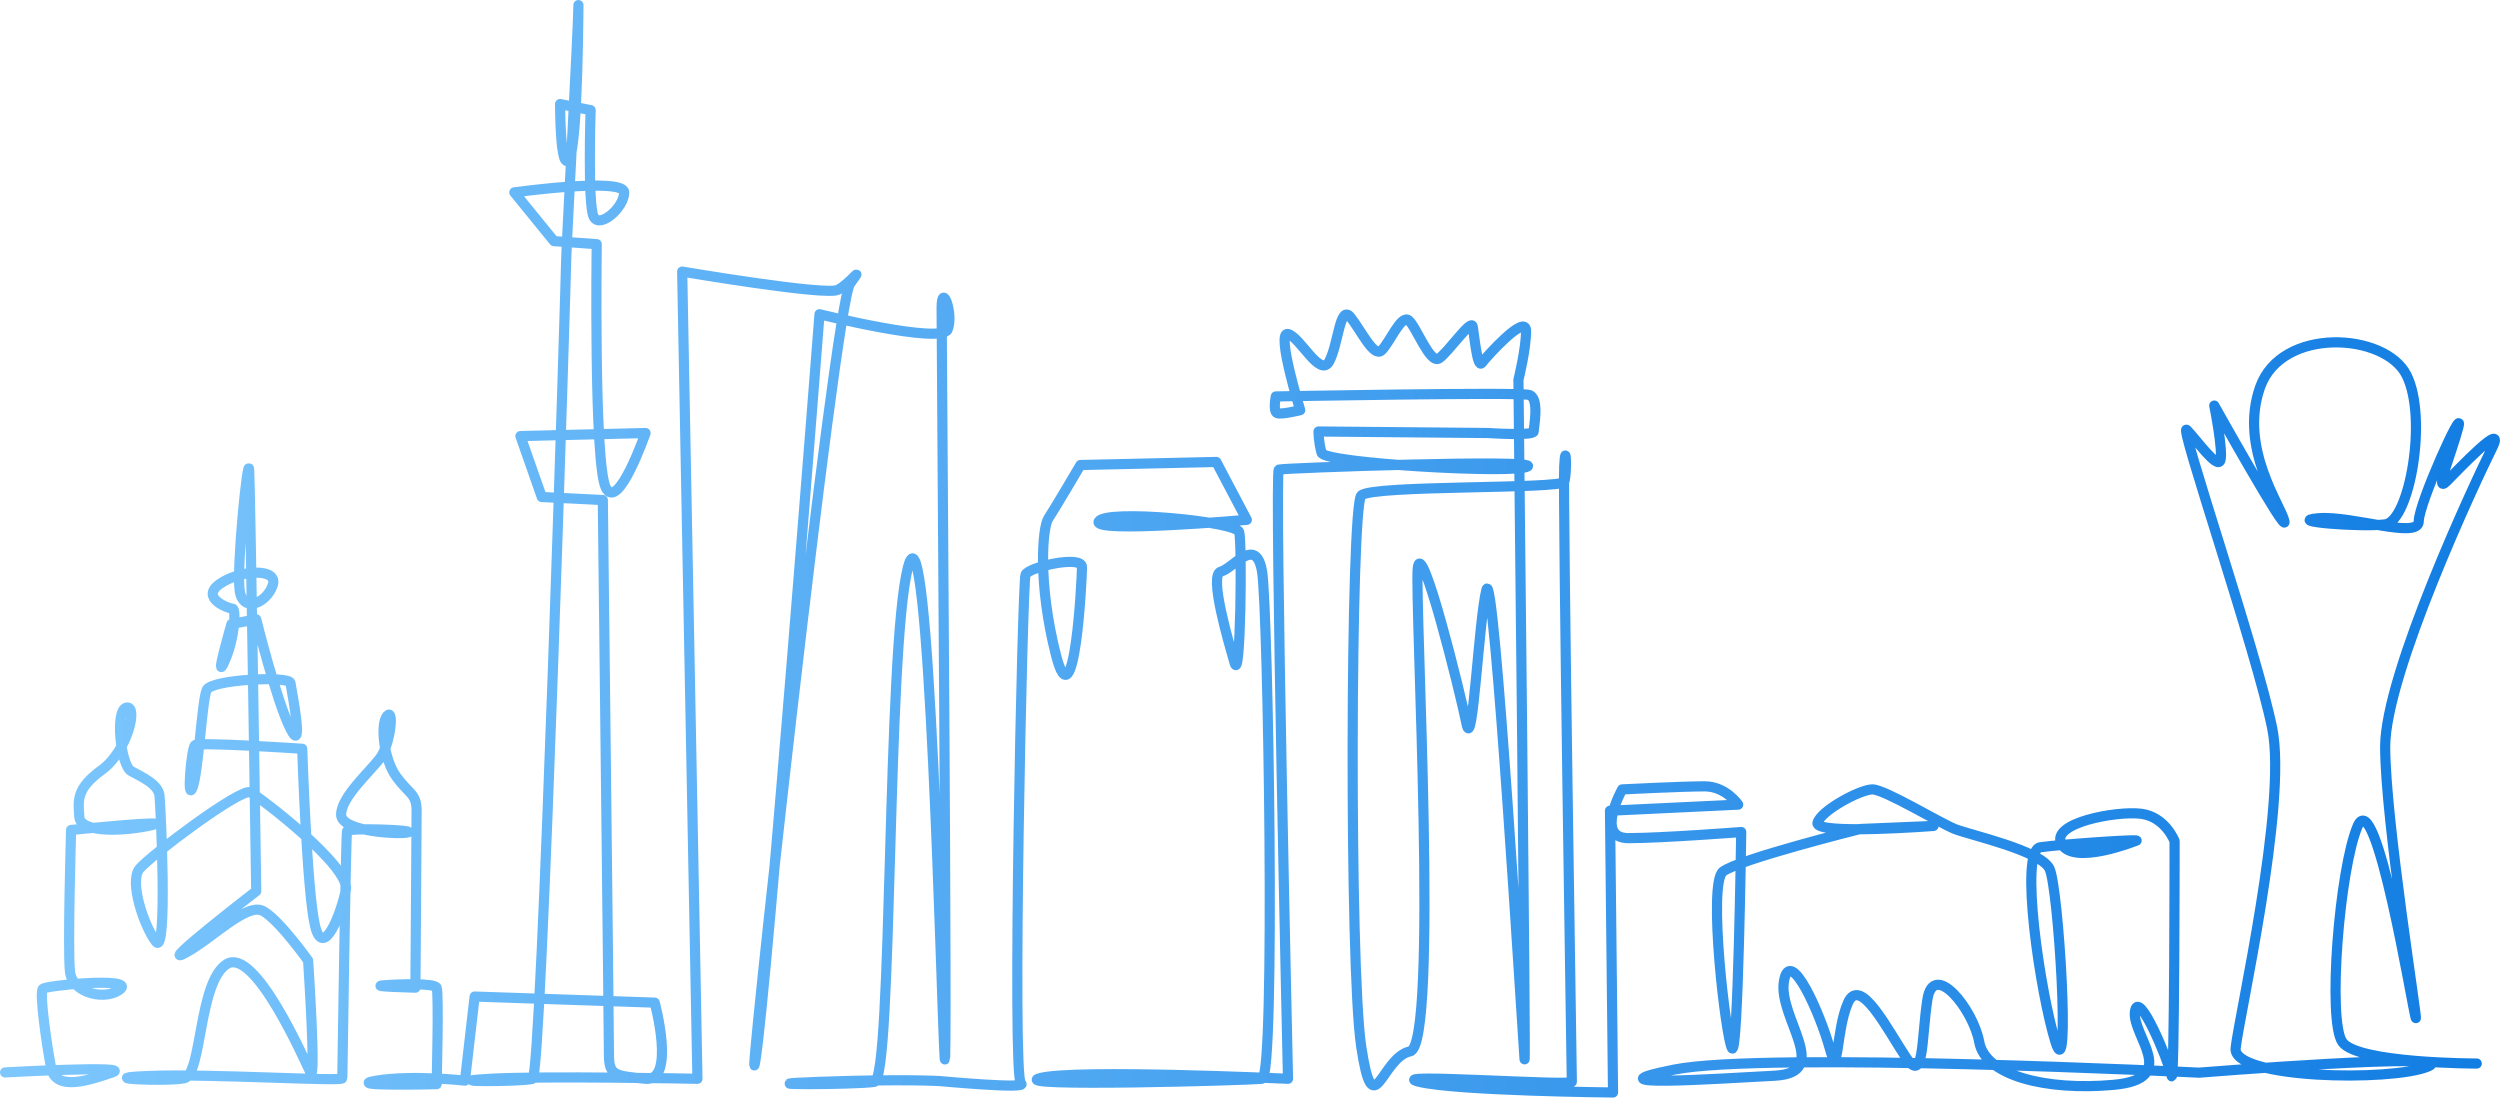 <svg width="492" height="216" viewBox="0 0 492 216" fill="none" xmlns="http://www.w3.org/2000/svg">
<path d="M1 211.05C1 211.05 26.293 209.663 22.116 211.05C17.939 212.441 10.978 214.987 10.05 210.124C9.123 205.26 7.729 195.301 8.425 194.607C9.12 193.91 26.293 192.289 23.74 194.607C21.188 196.922 14.226 195.762 13.762 191.132C13.298 186.5 13.994 163.339 13.994 163.339C13.994 163.339 34.878 161.255 29.773 162.413C24.668 163.57 15.849 164.033 15.617 160.79C15.385 157.547 14.921 155.232 20.026 151.528C25.131 147.822 27.219 138.789 24.899 139.252C22.58 139.715 23.74 150.602 25.827 151.759C27.915 152.917 31.164 154.306 31.396 156.623C31.628 158.94 33.02 188.352 30.701 185.342C28.381 182.331 25.363 173.529 27.451 170.983C29.539 168.434 47.407 155.003 49.265 155.929C51.121 156.855 68.99 170.52 68.062 175.152C67.134 179.782 63.653 188.817 62.029 182.331C60.405 175.846 59.477 147.359 59.477 147.359C59.477 147.359 39.057 145.97 38.359 146.662C37.663 147.359 36.736 158.012 37.895 155.001C39.055 151.989 39.751 137.863 40.679 135.777C41.606 133.694 56.924 132.997 57.154 134.388C57.386 135.777 59.939 148.979 57.154 143.421C54.37 137.863 50.425 121.881 50.425 121.881L45.552 122.807C45.552 122.807 42.07 134.851 44.16 130.217C46.25 125.585 46.48 119.795 45.784 119.795C45.088 119.795 39.287 117.712 43.232 114.929C47.178 112.151 54.834 111.686 53.674 115.161C52.515 118.636 47.873 120.719 47.178 116.318C46.482 111.918 48.801 89.22 49.033 92.463C49.265 95.706 50.425 175.379 50.425 175.379C50.425 175.379 30.932 190.433 36.269 187.653C41.606 184.875 48.569 177.463 51.817 179.315C55.064 181.167 60.635 189.042 60.635 189.042C60.635 189.042 62.259 213.36 61.099 211.043C59.939 208.728 50.193 186.262 44.624 189.737C39.055 193.211 39.751 211.508 36.269 212.203C32.788 212.897 17.473 212.203 29.541 211.742C41.609 211.279 67.366 212.897 67.366 212.203C67.366 211.508 68.062 164.261 68.294 163.566C68.526 162.869 81.521 163.335 80.362 163.798C79.202 164.261 67.134 163.798 67.134 160.325C67.134 156.853 72.703 151.985 74.793 149.207C76.88 146.429 77.578 139.248 76.184 140.868C74.793 142.489 75.488 149.438 78.04 152.913C80.594 156.385 81.985 156.156 81.985 159.628C81.985 163.101 81.753 194.371 81.753 194.371C81.753 194.371 72.471 194.139 75.488 193.908C78.506 193.676 85.467 193.445 85.93 194.371C86.394 195.297 85.93 213.362 85.93 213.362C85.93 213.362 67.134 213.828 74.097 212.668C81.057 211.51 91.499 212.668 91.499 212.668L93.41 196.119L128.848 197.319C128.848 197.319 133.053 212.906 127.046 212.305C121.038 211.706 119.838 211.706 119.838 207.511C119.838 203.317 118.636 98.408 118.636 98.408L106.623 97.809L102.418 85.82L127.043 85.221C127.043 85.221 121.638 100.806 119.236 96.012C116.833 91.216 117.433 48.053 117.433 48.053L109.026 47.454L101.216 37.86C101.216 37.86 122.839 34.864 122.839 37.86C122.839 40.857 118.034 45.054 116.833 42.656C115.631 40.258 116.233 21.674 116.233 21.674L110.226 20.476C110.226 20.476 110.226 34.262 112.028 31.268C113.831 28.269 113.831 -2.302 113.831 1.294C113.831 4.889 111.428 49.251 111.428 51.05C111.428 52.849 106.623 211.706 104.821 212.305C103.018 212.906 85.601 212.906 96.413 212.305C107.223 211.706 137.256 212.305 137.256 212.305L134.253 53.447C134.253 53.447 162.483 58.243 164.884 57.043C167.288 55.843 170.289 51.648 167.288 55.843C164.283 60.04 146.266 223.695 148.668 208.707C151.071 193.721 161.281 61.839 161.281 61.839C161.281 61.839 185.308 67.832 186.508 64.836C187.711 61.839 185.308 55.244 185.308 60.641C185.308 66.038 186.508 217.101 185.908 208.11C185.308 199.118 182.903 95.411 178.701 111.595C174.496 127.781 175.696 212.305 172.093 212.906C168.49 213.505 144.465 213.505 161.283 212.906C178.103 212.305 185.076 212.764 185.076 212.764C185.076 212.764 202.726 214.403 200.923 213.203C199.121 212.005 201.223 114.592 201.823 113.092C202.426 111.593 212.936 109.195 212.936 111.593C212.936 113.991 211.436 143.064 207.831 128.979C204.228 114.891 205.128 103.8 206.328 102.003C207.531 100.205 212.636 91.514 212.636 91.514L239.366 90.913L245.371 102.303C245.371 102.303 214.738 105 216.241 102.6C217.743 100.202 243.268 102.6 243.871 104.699C244.471 106.797 244.168 134.673 242.97 130.476C241.768 126.281 237.863 113.092 240.268 112.491C242.67 111.892 247.175 105.298 248.376 112.491C249.576 119.685 251.078 212.003 248.376 212.303C245.673 212.602 197.806 213.964 204.711 212.165C211.621 210.366 253.478 212.303 253.478 212.303C253.478 212.303 250.776 92.709 251.676 92.41C252.576 92.11 303.029 90.311 300.629 91.809C298.226 93.308 260.686 91.21 260.086 89.112C259.484 87.015 259.484 84.917 259.484 84.917L292.819 85.216C292.819 85.216 301.829 85.815 301.829 84.917C301.829 84.019 303.031 78.322 300.929 77.723C298.828 77.124 251.078 78.023 251.078 78.023C251.078 78.023 250.476 81.02 251.378 81.319C252.278 81.618 255.883 80.72 255.883 80.72C255.883 80.72 251.08 65.133 253.481 65.732C255.883 66.333 259.788 74.425 261.588 71.127C263.391 67.83 263.691 59.738 265.793 62.436C267.896 65.133 270.298 70.228 271.801 69.03C273.301 67.83 275.703 61.837 277.206 63.035C278.706 64.235 281.408 71.728 283.211 70.53C285.013 69.33 289.518 62.737 289.818 64.235C290.118 65.732 290.718 72.628 291.621 71.428C292.521 70.228 300.328 61.537 300.328 65.133C300.328 68.729 298.828 74.724 298.828 74.724C298.828 74.724 300.328 212.003 300.028 208.407C299.728 204.81 294.023 110.093 292.521 116.089C291.018 122.085 289.818 148.461 288.616 142.465C287.414 136.472 279.606 104.998 279.006 111.892C278.404 118.786 283.211 205.71 277.504 206.908C271.798 208.108 270.296 221.896 267.894 206.01C265.491 190.125 265.791 99.606 267.894 97.507C269.996 95.409 307.234 96.307 307.836 94.81C308.436 93.313 308.136 86.119 307.836 91.811C307.536 97.507 309.336 212.005 309.336 212.904C309.336 213.802 271.796 211.105 279.304 212.904C286.811 214.703 317.444 215 317.444 215L316.844 159.55L342.071 158.35C342.071 158.35 339.669 154.752 335.464 154.752C331.259 154.752 319.246 155.353 319.246 155.353C319.246 155.353 313.841 164.945 320.449 164.945C327.056 164.945 342.671 163.745 342.671 163.745C342.671 163.745 342.071 208.106 340.869 206.307C339.667 204.508 336.064 173.937 339.067 171.539C342.071 169.139 366.094 163.146 366.094 163.146L380.509 162.547C380.509 162.547 357.084 164.346 357.684 161.946C358.287 159.548 366.094 155.353 368.497 155.353C370.899 155.353 381.712 161.946 384.714 163.146C387.719 164.346 401.534 167.34 403.334 170.938C405.137 174.536 407.537 214.701 404.534 205.107C401.532 195.516 397.327 167.34 401.532 166.741C405.737 166.142 423.154 164.942 420.152 165.541C420.152 165.541 408.139 170.337 405.737 166.142C403.334 161.946 416.547 159.548 421.354 160.147C426.157 160.748 427.959 165.541 427.959 165.541C427.959 165.541 427.959 214.698 427.359 211.699C426.759 208.703 420.752 194.316 420.152 199.111C419.552 203.907 429.162 212.298 415.949 213.498C402.734 214.698 390.722 211.699 389.521 205.105C388.319 198.512 380.511 188.919 379.309 196.713C378.109 204.506 378.709 213.498 375.104 208.102C371.501 202.707 366.094 191.916 363.694 197.312C361.291 202.707 361.891 212.899 360.089 206.305C358.287 199.71 352.279 185.924 351.079 193.118C349.877 200.311 360.689 211.101 349.277 211.699C337.864 212.298 311.437 214.097 329.456 210.5C347.476 206.904 432.764 211.101 432.764 211.101C432.764 211.101 485.02 206.904 477.812 209.901C470.604 212.899 439.372 212.298 439.972 206.303C440.572 200.309 450.184 158.346 447.179 143.36C444.175 128.373 428.56 82.812 430.362 84.611C432.164 86.41 436.367 92.406 436.967 90.607C437.569 88.808 435.767 79.817 435.767 79.817C435.767 79.817 450.182 105.593 449.58 102.596C448.98 99.599 440.57 88.209 444.777 76.222C448.98 64.232 469.402 65.43 473.607 73.822C477.812 82.215 474.207 102.596 469.402 103.197C464.599 103.796 449.582 102.596 456.189 101.997C462.797 101.398 476.01 106.192 476.01 102.596C476.01 99 485.02 79.216 483.817 84.014C482.617 88.81 479.014 97.201 481.415 94.806C483.817 92.408 493.427 82.217 490.425 88.211C487.42 94.207 469.402 132.572 469.402 146.96C469.402 161.347 476.01 202.11 475.41 200.313C474.807 198.514 467.6 154.153 463.997 162.547C460.394 170.938 457.992 200.912 460.994 205.107C463.997 209.304 487.42 209.304 487.42 209.304" stroke="url(#paint0_linear_1_1669)" stroke-width="2" stroke-linecap="round" stroke-linejoin="round"/>
<defs>
<linearGradient id="paint0_linear_1_1669" x1="1" y1="108" x2="491" y2="108" gradientUnits="userSpaceOnUse">
<stop stop-color="#7DC7FD"/>
<stop offset="1" stop-color="#127DE2"/>
</linearGradient>
</defs>
</svg>
